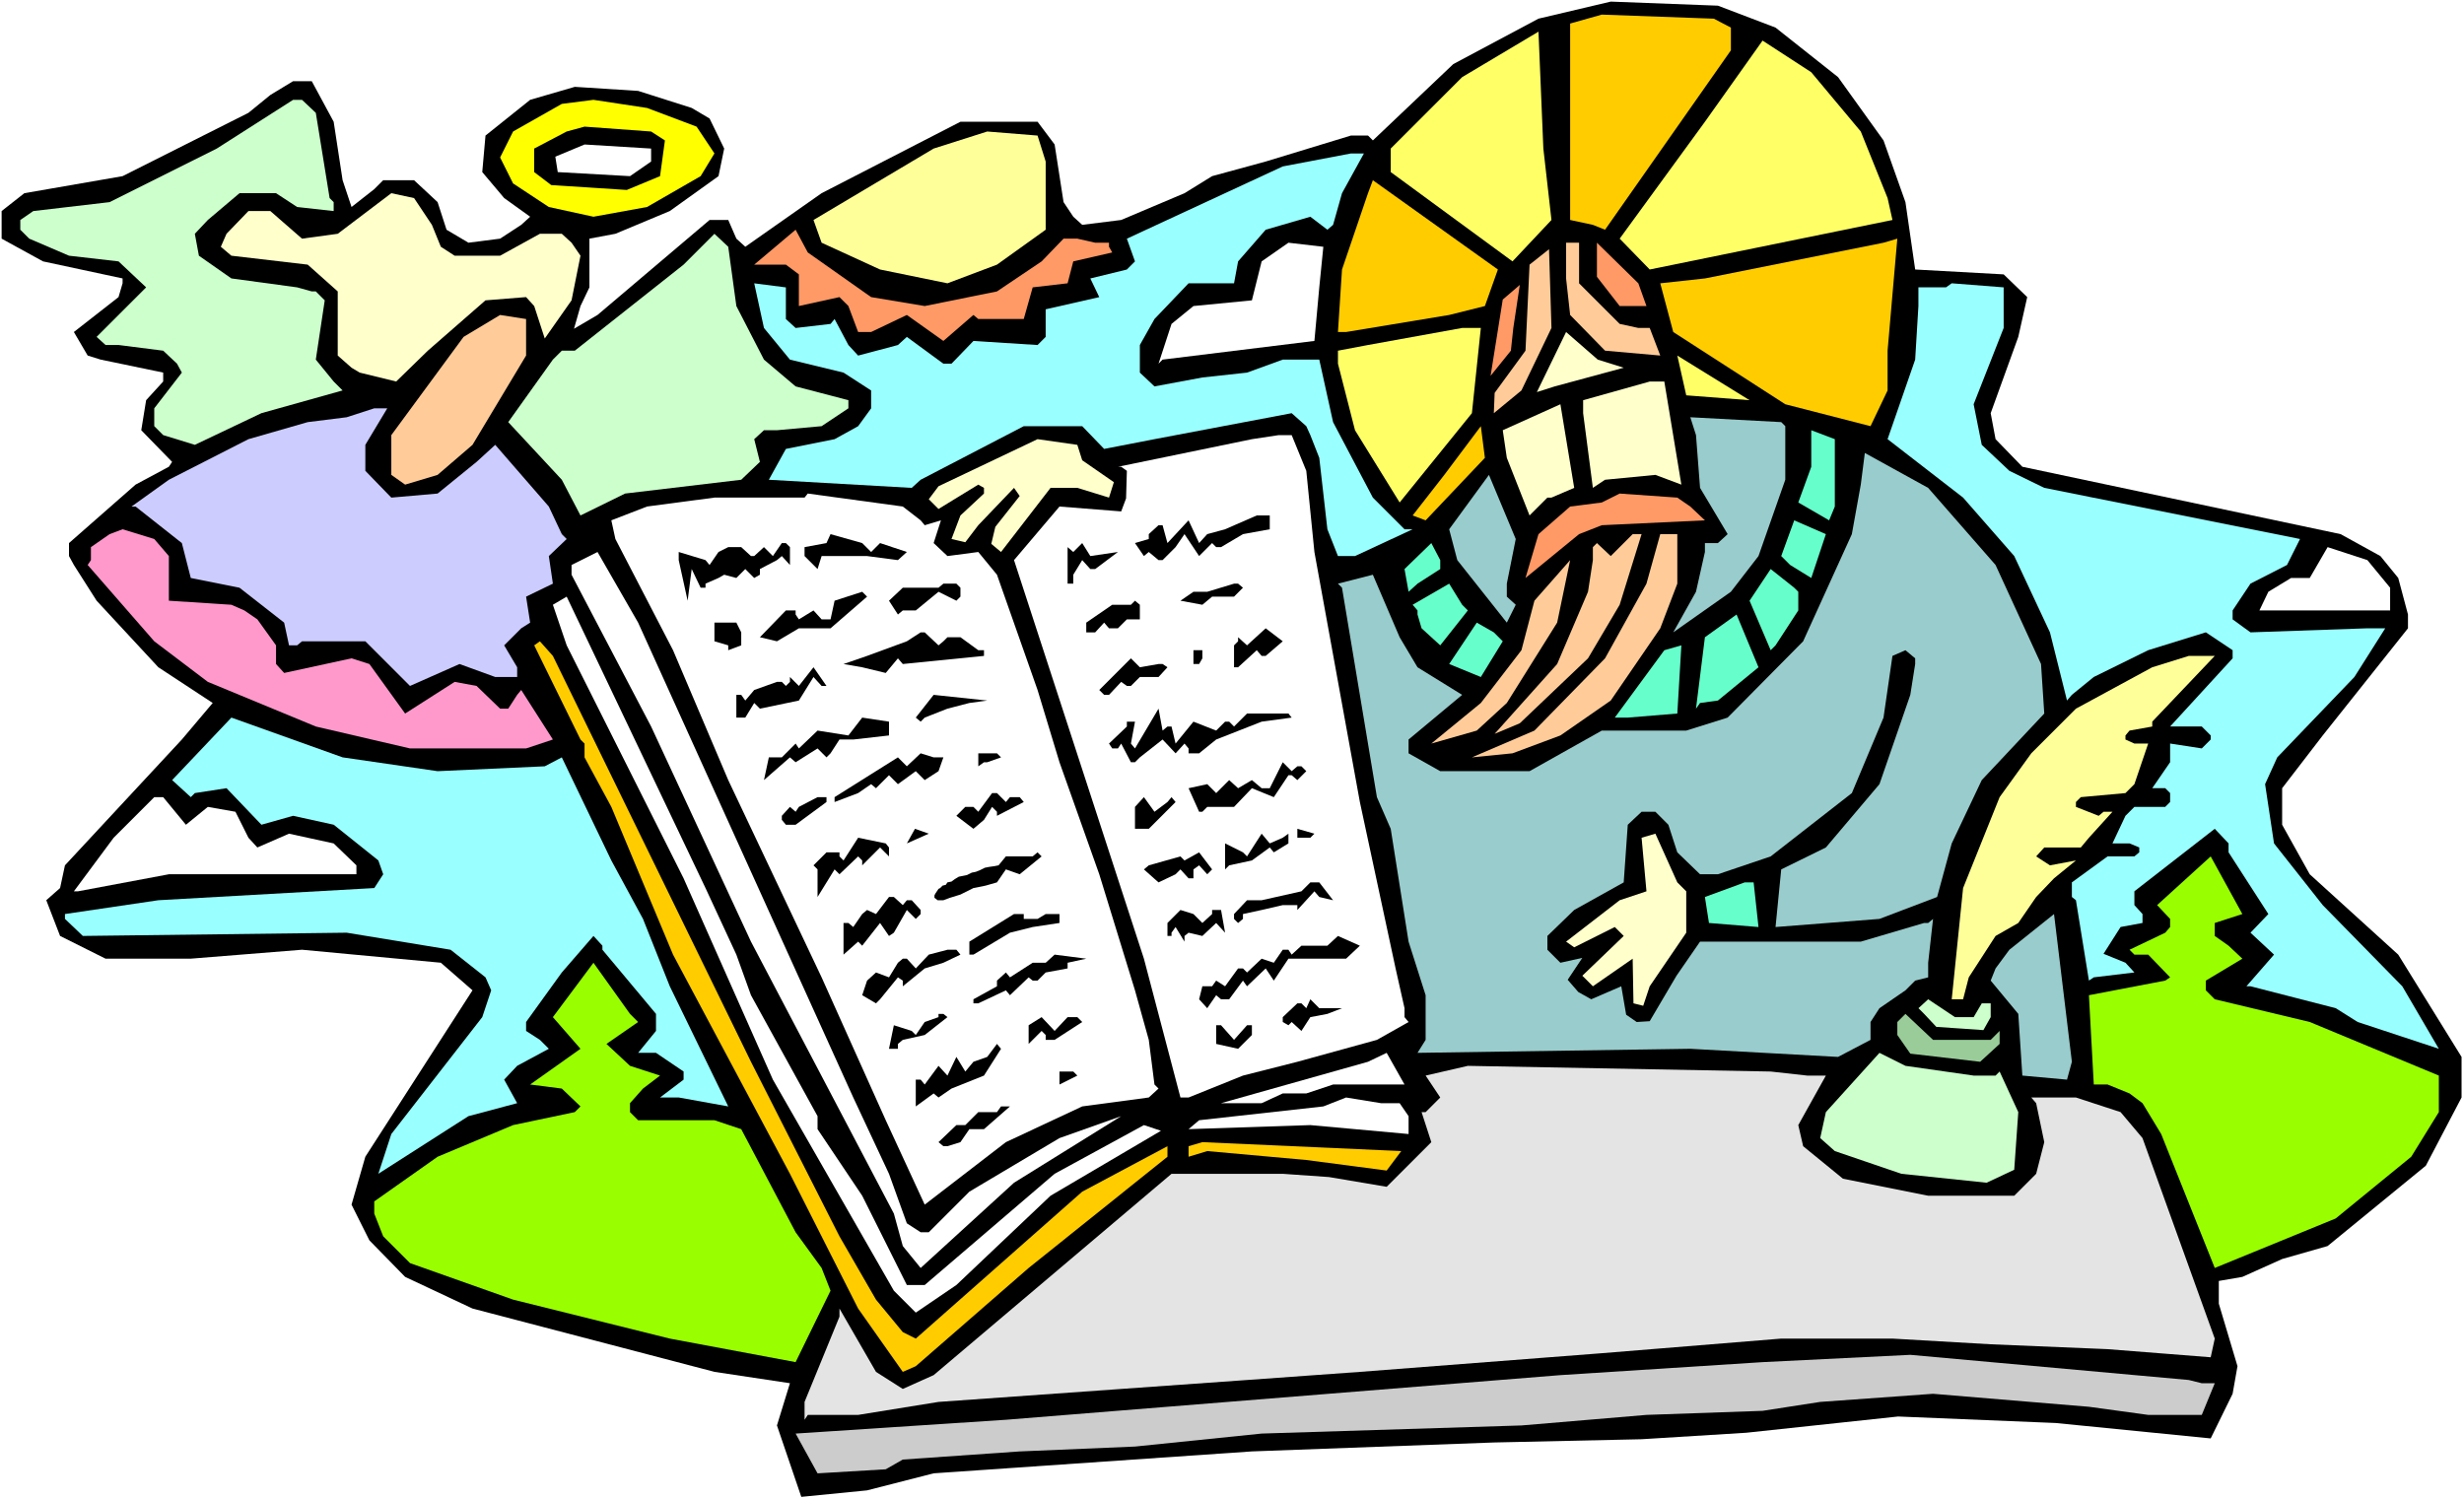 <?xml version="1.0" encoding="UTF-8" standalone="no"?>
<svg
   version="1.0"
   width="129.766mm"
   height="78.966mm"
   id="svg112"
   sodipodi:docname="Matthew 13.wmf"
   xmlns:inkscape="http://www.inkscape.org/namespaces/inkscape"
   xmlns:sodipodi="http://sodipodi.sourceforge.net/DTD/sodipodi-0.dtd"
   xmlns="http://www.w3.org/2000/svg"
   xmlns:svg="http://www.w3.org/2000/svg">
  <rect width="100%" height="100%" fill="#808080" stroke="none"/>
  <sodipodi:namedview
     id="namedview112"
     pagecolor="#ffffff"
     bordercolor="#000000"
     borderopacity="0.25"
     inkscape:showpageshadow="2"
     inkscape:pageopacity="0.0"
     inkscape:pagecheckerboard="0"
     inkscape:deskcolor="#d1d1d1"
     inkscape:document-units="mm" />
  <defs
     id="defs1">
    <pattern
       id="WMFhbasepattern"
       patternUnits="userSpaceOnUse"
       width="6"
       height="6"
       x="0"
       y="0" />
  </defs>
  <path
     style="fill:#ffffff;fill-opacity:1;fill-rule:evenodd;stroke:none"
     d="M 0,298.455 H 490.455 V 0 H 0 Z"
     id="path1" />
  <path
     style="fill:#000000;fill-opacity:1;fill-rule:evenodd;stroke:none"
     d="m 353.419,5.494 12.443,9.857 9.05,12.604 4.363,12.281 1.939,13.412 17.614,0.97 4.686,4.524 -1.778,7.918 -5.494,15.189 0.97,5.171 5.333,5.494 63.347,13.412 7.918,4.363 3.555,4.363 1.939,7.272 v 2.747 l -16.968,21.33 -8.08,10.503 v 7.272 l 5.494,9.857 17.614,15.997 12.605,20.36 v 8.079 l -7.11,13.573 -19.554,15.997 -9.05,2.585 -7.918,3.555 -4.686,0.808 v 4.524 l 3.717,12.442 -0.97,5.494 -4.363,8.887 -30.866,-3.07 -31.35,-1.293 -30.219,3.232 -20.846,1.293 -29.411,0.646 -48.157,1.777 -63.347,4.363 -13.251,3.393 -13.09,1.293 -4.848,-14.22 2.586,-8.403 -15.029,-2.262 -48.157,-12.604 -13.413,-6.302 -7.11,-7.272 -3.555,-7.11 2.747,-9.534 21.331,-33.126 -6.302,-5.494 -27.634,-2.585 -22.139,1.777 H 21.008 l -9.05,-4.524 -2.747,-7.11 2.747,-2.424 0.97,-4.524 23.27,-25.046 6.141,-7.272 -10.827,-7.11 -12.282,-13.25 -4.525,-7.11 -0.97,-1.777 v -2.585 l 13.251,-11.634 6.626,-3.555 0.646,-0.97 -6.141,-6.302 0.97,-5.979 3.394,-3.717 v -1.777 l -12.443,-2.585 -2.586,-0.808 -2.747,-4.686 8.888,-6.948 0.808,-2.747 V 55.425 L 8.565,52.032 0.323,47.507 V 42.013 L 4.848,38.458 24.402,35.065 49.45,22.461 53.813,18.906 58.338,16.159 h 3.717 l 4.363,8.079 1.778,11.634 1.778,5.332 4.525,-3.555 1.778,-1.777 h 6.141 l 4.686,4.363 1.778,5.494 4.363,2.585 6.302,-0.808 4.202,-2.747 1.778,-1.616 -5.171,-3.717 -4.363,-5.171 0.646,-7.272 8.888,-7.11 8.888,-2.585 12.605,0.808 10.666,3.393 3.555,2.101 2.909,5.979 -1.131,5.494 -9.696,6.948 -10.827,4.525 -5.171,0.97 v 9.695 l -1.778,3.717 -1.293,4.524 4.686,-2.747 22.301,-18.906 h 3.717 l 1.616,3.717 1.778,1.616 15.19,-10.665 27.634,-14.22 h 15.352 l 3.394,4.524 1.778,11.473 1.939,2.909 1.778,1.616 7.757,-0.97 12.605,-5.332 5.494,-3.393 10.666,-2.909 16.968,-5.171 h 3.394 l 0.97,0.97 15.998,-15.189 16.968,-9.049 14.382,-3.393 21.331,0.808 z"
     id="path2" />
  <path
     style="fill:#ffcc00;fill-opacity:1;fill-rule:evenodd;stroke:none"
     d="m 344.531,5.494 v 4.525 l -25.048,35.711 -2.424,-0.97 -4.525,-0.97 V 4.686 l 6.302,-1.777 22.301,0.808 z"
     id="path3" />
  <path
     style="fill:#ffff66;fill-opacity:1;fill-rule:evenodd;stroke:none"
     d="m 308.817,43.791 -7.757,8.241 -24.24,-17.775 v -4.686 l 14.221,-14.22 15.19,-9.049 0.97,23.269 z"
     id="path4" />
  <path
     style="fill:#ffff66;fill-opacity:1;fill-rule:evenodd;stroke:none"
     d="m 370.387,26.177 5.333,13.25 0.97,4.363 -48.318,9.857 -5.979,-6.14 16.968,-23.269 11.474,-16.159 9.696,6.302 z"
     id="path5" />
  <path
     style="fill:#ccffcc;fill-opacity:1;fill-rule:evenodd;stroke:none"
     d="m 62.862,22.461 2.747,16.967 0.808,0.808 v 1.777 l -7.272,-0.808 -4.202,-2.747 h -7.272 l -6.302,5.332 -2.586,2.747 0.808,4.363 6.464,4.524 13.09,1.777 2.909,0.808 h 0.808 l 1.778,1.777 -1.778,11.796 3.555,4.363 1.778,1.777 -16.16,4.525 -13.251,6.302 -6.302,-1.939 -1.778,-1.777 V 81.279 L 36.198,74.169 35.229,72.392 32.482,69.807 23.594,68.675 H 21.008 L 19.23,67.06 29.088,57.203 23.594,52.032 13.736,50.901 5.818,47.507 4.04,45.73 V 43.791 L 6.626,42.013 21.816,40.236 43.147,29.571 58.338,19.875 h 1.778 z"
     id="path6" />
  <path
     style="fill:#ffff00;fill-opacity:1;fill-rule:evenodd;stroke:none"
     d="m 138.653,25.208 3.555,5.332 -2.747,4.524 -10.666,6.14 -10.666,1.939 -8.888,-1.939 -7.11,-4.686 -2.586,-5.171 2.586,-5.171 9.696,-5.494 6.302,-0.808 10.666,1.616 z"
     id="path7" />
  <path
     style="fill:#000000;fill-opacity:1;fill-rule:evenodd;stroke:none"
     d="m 132.35,27.955 -0.97,7.11 -6.626,2.747 -15.029,-0.97 -3.394,-2.585 v -4.686 l 6.464,-3.393 3.555,-0.97 13.251,0.97 z"
     id="path8" />
  <path
     style="fill:#ffff99;fill-opacity:1;fill-rule:evenodd;stroke:none"
     d="m 208.141,32.156 v 13.574 l -9.696,6.948 -9.858,3.717 -13.413,-2.747 -11.635,-5.332 -1.616,-4.524 23.917,-14.22 10.666,-3.393 10.019,0.808 z"
     id="path9" />
  <path
     style="fill:#ffffff;fill-opacity:1;fill-rule:evenodd;stroke:none"
     d="m 129.603,32.156 -4.202,2.909 -14.382,-0.808 -0.485,-3.07 5.818,-2.424 13.251,0.808 z"
     id="path10" />
  <path
     style="fill:#99ffff;fill-opacity:1;fill-rule:evenodd;stroke:none"
     d="m 267.125,38.458 -1.778,6.302 -1.131,0.97 -3.394,-2.585 -8.888,2.585 -5.494,6.302 -0.808,4.363 h -9.05 l -6.787,7.11 -2.909,5.171 v 5.494 l 2.909,2.747 9.534,-1.777 8.888,-0.97 7.11,-2.585 h 7.272 l 2.747,12.442 7.918,15.028 6.302,6.302 h 1.616 l -11.474,5.332 h -3.394 l -2.101,-5.332 -1.616,-14.22 -1.778,-4.525 -0.808,-1.777 -2.909,-2.585 -27.31,5.171 -10.019,1.939 -4.363,-4.524 h -11.635 l -20.523,10.665 -1.778,1.616 -28.442,-1.616 3.394,-6.14 9.696,-1.939 4.686,-2.585 2.586,-3.555 v -3.555 l -5.494,-3.555 -10.666,-2.585 -5.171,-6.302 -1.939,-8.887 6.302,0.808 v 6.302 l 1.939,1.777 6.949,-0.808 0.808,-0.97 2.747,5.171 1.939,2.101 7.918,-2.101 1.778,-1.616 7.272,5.332 h 1.616 l 4.363,-4.524 12.766,0.808 1.616,-1.616 v -5.494 l 10.666,-2.424 -1.778,-3.717 7.272,-1.777 1.616,-1.616 -1.616,-4.524 31.027,-14.381 13.574,-2.585 h 2.586 z"
     id="path11" />
  <path
     style="fill:#ffcc00;fill-opacity:1;fill-rule:evenodd;stroke:none"
     d="m 295.566,60.919 -7.11,1.777 -20.523,3.393 h -1.616 l 0.808,-12.442 5.171,-15.189 0.97,-2.585 24.886,17.775 z"
     id="path12" />
  <path
     style="fill:#ffffcc;fill-opacity:1;fill-rule:evenodd;stroke:none"
     d="m 85.971,44.76 1.778,4.363 2.747,1.777 h 9.05 l 7.918,-4.363 h 4.363 l 1.939,1.777 1.778,2.585 -1.778,8.887 -5.333,7.595 -2.101,-6.464 -1.616,-1.777 -8.08,0.646 -11.474,10.019 -6.302,6.14 -7.272,-1.777 -1.616,-0.97 -2.747,-2.424 V 58.011 L 61.246,52.678 46.056,50.901 43.955,49.123 45.086,46.538 49.45,42.013 h 4.363 l 6.302,5.494 7.11,-0.97 10.666,-8.079 4.525,0.97 z"
     id="path13" />
  <path
     style="fill:#ff9966;fill-opacity:1;fill-rule:evenodd;stroke:none"
     d="m 173.397,59.142 10.666,1.777 14.382,-2.909 8.888,-5.979 4.363,-4.524 h 2.747 l 3.555,0.808 h 2.747 v 0.808 l 0.646,1.131 -7.757,1.777 -1.131,4.363 -6.949,0.808 -1.778,6.302 h -9.05 l -0.97,-0.808 -5.979,5.171 -7.272,-5.171 -7.11,3.393 h -2.586 l -1.939,-5.171 -1.778,-1.777 -8.08,1.777 v -6.302 l -2.586,-1.939 h -6.302 l 8.242,-6.948 2.424,4.525 z"
     id="path14" />
  <path
     style="fill:#ccffcc;fill-opacity:1;fill-rule:evenodd;stroke:none"
     d="m 146.571,60.919 5.494,10.665 6.302,5.332 10.504,2.747 v 1.616 l -5.333,3.555 -8.888,0.808 h -2.586 l -1.939,1.777 1.131,4.524 -3.717,3.555 -23.109,2.747 -8.888,4.363 -3.717,-7.11 -10.666,-11.473 8.888,-12.442 1.778,-1.777 h 2.586 l 21.654,-17.128 6.141,-6.14 2.747,2.585 z"
     id="path15" />
  <path
     style="fill:#ffcc00;fill-opacity:1;fill-rule:evenodd;stroke:none"
     d="m 375.72,77.724 -3.394,7.11 -16.968,-4.363 -22.301,-14.381 -2.586,-9.695 8.888,-0.97 35.552,-7.11 2.747,-0.808 -1.939,22.299 z"
     id="path16" />
  <path
     style="fill:#ffffff;fill-opacity:1;fill-rule:evenodd;stroke:none"
     d="m 262.6,57.203 -0.97,10.665 -30.219,3.717 -0.808,0.808 2.586,-7.918 4.363,-3.555 11.635,-1.131 1.939,-7.756 5.333,-3.717 6.949,0.808 z"
     id="path17" />
  <path
     style="fill:#ffcc99;fill-opacity:1;fill-rule:evenodd;stroke:none"
     d="m 314.312,56.395 8.08,8.079 3.717,0.808 h 2.262 l 2.101,5.494 -10.989,-0.97 -6.949,-7.11 -0.808,-7.272 v -7.11 h 2.586 z"
     id="path18" />
  <path
     style="fill:#ff9966;fill-opacity:1;fill-rule:evenodd;stroke:none"
     d="m 327.724,60.919 h -5.333 l -4.525,-5.817 v -6.787 l 8.242,8.079 z"
     id="path19" />
  <path
     style="fill:#ffcc99;fill-opacity:1;fill-rule:evenodd;stroke:none"
     d="m 302.838,77.724 -5.494,4.525 0.162,-4.04 6.141,-8.403 0.808,-17.128 3.878,-3.07 0.485,15.674 z"
     id="path20" />
  <path
     style="fill:#99ffff;fill-opacity:1;fill-rule:evenodd;stroke:none"
     d="m 398.828,65.282 -5.979,15.189 1.616,8.079 5.494,5.171 6.949,3.393 50.904,10.18 -2.586,5.171 -7.272,3.717 -3.555,5.332 v 1.777 l 3.555,2.585 23.27,-0.808 h 3.555 l -6.141,9.695 -15.352,15.997 -2.424,5.332 1.778,11.796 9.696,12.281 15.837,16.159 7.272,12.442 -16.16,-5.332 -4.363,-2.747 -16.968,-4.363 h -0.808 l 5.494,-6.302 -4.686,-4.363 3.555,-3.717 -7.918,-12.281 v -1.777 l -2.747,-2.909 -15.998,12.442 v 2.747 l 1.616,1.777 v 1.777 l -4.363,0.808 -3.394,5.332 4.363,1.777 1.778,1.939 -8.08,0.97 -0.97,0.646 -2.586,-15.997 -0.808,-0.646 v -2.909 l 7.11,-5.171 h 5.333 l 0.97,-0.808 v -0.97 l -1.939,-0.808 h -3.394 l 2.586,-5.494 1.778,-1.777 h 6.141 l 0.97,-0.97 v -1.777 l -0.97,-0.97 h -2.586 l 3.555,-5.171 v -3.717 l 6.302,0.97 1.778,-1.777 v -0.808 l -1.778,-1.777 h -6.302 l 12.443,-13.573 v -1.616 l -5.333,-3.555 -11.474,3.555 -10.827,5.332 -4.363,3.555 -0.97,1.131 -3.394,-13.573 -7.11,-15.189 -10.181,-11.634 -15.029,-11.634 5.494,-15.836 0.646,-10.665 v -3.717 h 5.494 l 1.131,-0.808 10.342,0.808 z"
     id="path21" />
  <path
     style="fill:#ff9966;fill-opacity:1;fill-rule:evenodd;stroke:none"
     d="m 300.737,69.807 -4.04,5.009 2.424,-15.189 3.394,-2.909 -1.293,8.564 z"
     id="path22" />
  <path
     style="fill:#ffcc99;fill-opacity:1;fill-rule:evenodd;stroke:none"
     d="m 104.717,70.776 -10.666,17.775 -6.949,5.979 -6.464,1.939 -2.747,-1.939 v -7.918 l 14.382,-19.552 7.272,-4.363 5.171,0.808 z"
     id="path23" />
  <path
     style="fill:#ffff66;fill-opacity:1;fill-rule:evenodd;stroke:none"
     d="M 292.98,82.249 278.598,100.024 269.71,85.642 266.317,72.392 V 69.807 l 5.979,-1.131 18.746,-3.393 h 3.717 z"
     id="path24" />
  <path
     style="fill:#ffffcc;fill-opacity:1;fill-rule:evenodd;stroke:none"
     d="m 323.2,73.2 -13.736,3.717 -3.555,1.131 5.818,-11.958 6.302,5.494 z"
     id="path25" />
  <path
     style="fill:#ffff66;fill-opacity:1;fill-rule:evenodd;stroke:none"
     d="m 335.643,78.694 -1.778,-7.918 14.382,8.887 z"
     id="path26" />
  <path
     style="fill:#ffffcc;fill-opacity:1;fill-rule:evenodd;stroke:none"
     d="m 334.673,96.469 -5.171,-1.939 -10.019,0.97 -2.424,1.616 -1.939,-14.866 v -2.585 l 13.251,-3.717 h 2.909 z"
     id="path27" />
  <path
     style="fill:#ffffcc;fill-opacity:1;fill-rule:evenodd;stroke:none"
     d="m 308.817,99.054 h -0.808 l -3.555,3.555 -4.525,-11.473 -0.808,-5.494 11.474,-5.171 2.747,16.644 z"
     id="path28" />
  <path
     style="fill:#ccccff;fill-opacity:1;fill-rule:evenodd;stroke:none"
     d="m 72.72,88.551 v 5.171 l 5.171,5.332 9.211,-0.808 7.757,-6.302 3.717,-3.393 10.666,12.281 2.586,5.494 0.97,0.97 -3.555,3.393 0.808,5.494 -5.333,2.585 0.808,5.171 -1.778,1.131 -3.394,3.393 2.586,4.363 v 1.939 h -4.363 l -7.11,-2.585 -9.858,4.363 -8.888,-8.887 H 60.115 l -0.97,0.808 h -1.616 l -0.97,-4.524 -8.888,-6.948 -9.696,-1.939 -1.778,-6.948 -9.211,-7.272 H 26.179 l 7.434,-5.332 15.837,-8.079 11.797,-3.393 7.757,-0.97 5.494,-1.777 h 2.586 z"
     id="path29" />
  <path
     style="fill:#99cccc;fill-opacity:1;fill-rule:evenodd;stroke:none"
     d="m 355.358,84.834 v 10.665 l -5.333,15.189 -5.494,7.11 -11.474,8.079 4.525,-8.079 1.778,-7.918 v -1.777 h 2.586 l 1.939,-1.777 -5.494,-9.211 -0.808,-10.503 -1.131,-3.555 18.099,0.97 z"
     id="path30" />
  <path
     style="fill:#ffcc00;fill-opacity:1;fill-rule:evenodd;stroke:none"
     d="m 283.769,103.579 -2.586,-0.97 6.302,-8.079 7.272,-9.695 0.808,6.302 z"
     id="path31" />
  <path
     style="fill:#66ffcc;fill-opacity:1;fill-rule:evenodd;stroke:none"
     d="m 365.216,100.832 -1.131,2.747 -6.141,-3.555 2.586,-7.11 v -7.272 l 4.686,1.777 z"
     id="path32" />
  <path
     style="fill:#ffffff;fill-opacity:1;fill-rule:evenodd;stroke:none"
     d="m 260.014,93.722 1.616,16.159 9.05,49.77 7.11,33.126 1.778,7.918 v 1.777 l 0.808,0.97 -6.302,3.555 -15.837,4.363 -10.827,2.747 -10.827,4.363 h -1.616 l -7.272,-27.632 -25.856,-79.34 9.05,-10.665 12.282,0.97 0.97,-2.585 0.162,-5.494 -1.131,-0.808 h -0.646 l 26.664,-5.494 5.333,-0.808 h 2.586 z"
     id="path33" />
  <path
     style="fill:#ffffcc;fill-opacity:1;fill-rule:evenodd;stroke:none"
     d="m 215.413,91.621 6.302,4.363 -0.97,3.07 -6.302,-1.939 h -5.333 l -9.858,12.766 -1.939,-1.616 0.808,-3.393 4.848,-6.14 -1.131,-1.616 -7.11,7.433 -2.586,3.393 -2.747,-0.646 1.778,-4.686 4.686,-4.363 v -1.131 l -1.131,-0.646 -7.918,4.848 -1.939,-1.939 1.939,-2.585 19.715,-9.372 7.918,1.131 z"
     id="path34" />
  <path
     style="fill:#99cccc;fill-opacity:1;fill-rule:evenodd;stroke:none"
     d="m 397.212,112.466 9.05,19.714 0.646,9.857 -12.443,13.25 -5.979,12.604 -2.909,10.665 -11.474,4.363 -20.685,1.616 1.131,-11.473 8.888,-4.363 10.666,-12.604 6.141,-17.775 0.97,-6.14 v -1.131 l -1.939,-1.616 -2.586,1.131 -1.778,12.281 -6.302,15.028 -16.16,12.604 -10.504,3.555 h -3.555 l -4.525,-4.363 -1.778,-5.494 -2.586,-2.585 h -2.747 l -2.747,2.585 -0.808,11.473 -9.858,5.494 -5.333,5.171 v 2.747 l 2.586,2.585 4.363,-0.97 -2.909,4.363 2.101,2.424 2.586,1.454 5.979,-2.585 0.97,5.656 2.101,1.454 2.586,-0.162 5.333,-9.049 4.686,-6.787 h 31.997 l 12.605,-3.717 h 0.808 l 0.97,-0.808 -0.97,8.726 v 2.909 l -2.586,0.646 -1.939,1.939 -5.171,3.555 -1.778,2.747 v 3.555 l -6.464,3.393 -29.411,-1.616 -54.298,0.808 1.616,-2.585 v -8.887 l -3.394,-10.665 -3.555,-22.461 -2.747,-6.302 -6.949,-41.69 -0.808,-0.808 6.949,-1.777 5.333,12.442 3.555,5.979 8.888,5.494 -10.666,8.887 v 2.747 l 6.302,3.555 h 17.776 l 14.382,-8.079 h 16.806 l 8.242,-2.585 15.029,-15.189 9.696,-21.33 1.778,-9.857 0.808,-6.302 12.605,6.948 z"
     id="path35" />
  <path
     style="fill:#99cccc;fill-opacity:1;fill-rule:evenodd;stroke:none"
     d="m 299.929,116.183 v 2.585 l 1.778,1.616 -1.778,3.555 -9.858,-12.442 -1.616,-6.14 7.918,-10.826 5.333,12.766 z"
     id="path36" />
  <path
     style="fill:#ffffff;fill-opacity:1;fill-rule:evenodd;stroke:none"
     d="m 183.254,103.579 0.808,0.97 3.232,-0.97 -1.454,4.524 2.747,2.585 6.141,-0.808 1.131,-0.97 -1.131,0.97 3.717,4.524 8.08,22.946 4.363,14.381 7.918,22.299 7.11,23.107 2.747,9.857 1.131,8.887 0.808,0.808 -1.939,1.777 -13.251,1.777 -15.19,7.11 -16.16,12.442 -7.757,-16.805 -12.766,-28.44 -18.584,-39.266 -10.989,-25.854 -11.474,-22.138 -0.808,-3.717 7.11,-2.747 13.413,-1.777 h 17.938 l 0.646,-0.808 18.907,2.585 z"
     id="path37" />
  <path
     style="fill:#ff9966;fill-opacity:1;fill-rule:evenodd;stroke:none"
     d="m 336.451,100.832 2.909,2.747 -20.523,0.97 -4.525,1.777 -10.666,8.726 2.586,-8.726 6.302,-5.494 6.302,-0.808 3.555,-1.777 11.474,0.808 z"
     id="path38" />
  <path
     style="fill:#000000;fill-opacity:1;fill-rule:evenodd;stroke:none"
     d="m 252.742,105.356 -5.333,0.97 -4.363,2.585 h -0.97 l -0.808,-0.808 -2.586,2.585 -2.909,-4.363 -1.778,2.585 -2.586,2.585 h -0.808 l -1.939,-1.616 -0.97,0.808 -1.778,-2.585 2.747,-0.808 v -0.97 l 1.939,-1.777 h 0.808 l 0.97,3.555 4.202,-4.524 2.101,4.524 1.616,-1.777 3.555,-0.97 6.302,-2.747 h 2.586 z"
     id="path39" />
  <path
     style="fill:#66ffcc;fill-opacity:1;fill-rule:evenodd;stroke:none"
     d="m 360.529,115.052 -4.202,-2.585 -1.778,-1.777 2.586,-7.11 6.302,2.747 z"
     id="path40" />
  <path
     style="fill:#ff99cc;fill-opacity:1;fill-rule:evenodd;stroke:none"
     d="m 33.613,110.689 v 8.887 l 12.443,0.808 2.586,1.131 2.586,1.777 3.717,5.171 v 3.717 l 1.616,1.777 13.413,-2.909 3.555,1.131 7.11,9.857 9.858,-6.302 4.363,0.808 4.686,4.524 h 1.616 l 1.778,-2.747 0.808,-0.97 6.302,9.857 -5.333,1.777 H 81.608 l -18.746,-4.363 -21.493,-8.887 -10.666,-8.079 -13.251,-15.189 0.646,-0.97 v -2.585 l 3.717,-2.585 2.586,-0.97 6.302,1.939 z"
     id="path41" />
  <path
     style="fill:#000000;fill-opacity:1;fill-rule:evenodd;stroke:none"
     d="m 173.397,109.881 1.778,-1.777 5.333,1.777 -1.778,1.616 -6.141,-0.808 h -9.05 l -0.808,2.585 -2.586,-2.585 v -1.777 l 4.363,-0.808 0.808,-1.777 6.302,1.777 z"
     id="path42" />
  <path
     style="fill:#ffcc99;fill-opacity:1;fill-rule:evenodd;stroke:none"
     d="m 322.392,120.384 -6.302,10.665 -13.574,12.927 -5.01,2.101 12.443,-13.897 6.141,-14.381 0.97,-6.302 v -2.585 l 0.808,-0.808 2.747,2.585 4.363,-4.363 h 1.778 z"
     id="path43" />
  <path
     style="fill:#ffcc99;fill-opacity:1;fill-rule:evenodd;stroke:none"
     d="m 333.865,116.183 -3.394,8.887 -9.858,14.381 -10.019,6.948 -9.534,3.555 -8.08,0.808 12.443,-5.332 14.059,-14.381 8.242,-14.866 2.747,-9.857 h 3.394 z"
     id="path44" />
  <path
     style="fill:#000000;fill-opacity:1;fill-rule:evenodd;stroke:none"
     d="m 157.237,108.911 v 3.555 l -1.616,-1.777 -0.97,0.808 -3.394,1.777 v 1.131 l -1.131,0.646 -1.778,-1.777 -1.778,1.777 -2.424,-0.646 -1.131,0.646 -2.586,1.131 v 0.808 h -0.97 l -1.778,-3.717 -0.808,6.302 -1.778,-8.079 v -1.616 l 5.333,1.616 0.808,0.97 1.778,-2.585 1.939,-0.97 h 2.586 l 1.939,1.777 h 0.646 l 1.939,-1.777 1.778,1.777 1.778,-2.585 h 0.808 z"
     id="path45" />
  <path
     style="fill:#000000;fill-opacity:1;fill-rule:evenodd;stroke:none"
     d="m 222.523,109.881 -4.525,3.393 h -0.97 l -1.616,-1.777 -1.778,2.909 v 1.777 h -1.131 v -7.272 l 1.131,0.97 1.778,-1.777 1.616,2.585 z"
     id="path46" />
  <path
     style="fill:#66ffcc;fill-opacity:1;fill-rule:evenodd;stroke:none"
     d="m 286.678,113.274 -4.525,2.909 -1.778,1.616 -0.808,-4.524 5.333,-5.171 1.778,3.393 z"
     id="path47" />
  <path
     style="fill:#ffffff;fill-opacity:1;fill-rule:evenodd;stroke:none"
     d="m 475.75,116.991 v 4.524 h -26.018 l 1.778,-3.717 4.525,-2.747 h 3.717 l 3.555,-6.14 7.918,2.585 z"
     id="path48" />
  <path
     style="fill:#ffffff;fill-opacity:1;fill-rule:evenodd;stroke:none"
     d="m 169.841,218.469 7.11,15.189 3.555,9.857 2.747,1.777 h 1.616 l 8.08,-8.079 17.938,-10.665 12.282,-4.363 -21.331,13.25 -18.584,16.967 -3.555,-4.363 -1.778,-6.464 -28.442,-54.132 -19.877,-42.821 -15.837,-30.217 v -1.939 l 5.171,-2.585 8.08,14.058 z"
     id="path49" />
  <path
     style="fill:#ffcc99;fill-opacity:1;fill-rule:evenodd;stroke:none"
     d="m 299.929,139.936 -5.979,5.494 -9.05,2.585 9.858,-8.079 8.08,-10.503 2.586,-9.857 7.11,-8.079 -2.586,12.442 z"
     id="path50" />
  <path
     style="fill:#66ffcc;fill-opacity:1;fill-rule:evenodd;stroke:none"
     d="m 357.944,117.799 v 3.717 l -4.525,6.948 -0.97,0.97 -4.202,-9.857 4.202,-6.302 4.686,3.717 z"
     id="path51" />
  <path
     style="fill:#000000;fill-opacity:1;fill-rule:evenodd;stroke:none"
     d="m 191.173,116.991 v 1.777 l -0.808,0.808 -3.555,-1.777 -4.525,3.717 H 179.699 l -0.97,0.808 -1.778,-2.747 2.747,-2.585 h 7.11 l 0.97,-0.808 h 2.586 z"
     id="path52" />
  <path
     style="fill:#000000;fill-opacity:1;fill-rule:evenodd;stroke:none"
     d="m 247.409,116.991 -1.778,1.777 h -4.363 l -1.939,1.616 -4.363,-0.808 2.586,-1.777 h 2.747 l 5.333,-1.616 h 0.808 z"
     id="path53" />
  <path
     style="fill:#66ffcc;fill-opacity:1;fill-rule:evenodd;stroke:none"
     d="m 292.172,121.515 -5.494,6.948 -3.717,-3.393 -0.808,-2.747 v -0.808 l -0.97,-1.131 7.272,-4.201 2.586,4.201 z"
     id="path54" />
  <path
     style="fill:#000000;fill-opacity:1;fill-rule:evenodd;stroke:none"
     d="m 165.317,125.07 h -6.302 l -4.363,2.585 -3.394,-0.808 5.171,-5.332 h 1.939 v 0.808 l 0.646,0.97 2.909,-1.777 1.616,1.777 h 1.778 l 0.808,-3.717 5.494,-1.777 0.97,0.97 z"
     id="path55" />
  <path
     style="fill:#ffffff;fill-opacity:1;fill-rule:evenodd;stroke:none"
     d="m 146.571,190.029 2.909,8.079 13.251,24.077 v 2.585 l 8.888,13.25 8.888,17.775 h 3.555 l 25.856,-22.138 17.776,-9.695 3.394,1.131 -21.978,12.927 -18.746,17.775 -8.08,5.494 -4.363,-4.363 -24.078,-42.013 -17.776,-40.074 -23.27,-46.376 -2.747,-8.079 2.747,-1.616 27.634,58.011 z"
     id="path56" />
  <path
     style="fill:#000000;fill-opacity:1;fill-rule:evenodd;stroke:none"
     d="m 226.886,123.293 h -2.586 l -1.778,1.777 h -1.778 l -0.97,-1.131 -1.778,1.939 h -1.778 V 123.939 l 5.171,-3.555 h 3.717 l 0.808,-0.808 0.97,0.808 z"
     id="path57" />
  <path
     style="fill:#66ffcc;fill-opacity:1;fill-rule:evenodd;stroke:none"
     d="m 341.945,139.452 -3.555,0.485 -0.808,1.131 1.778,-14.22 6.302,-4.524 4.363,10.503 z"
     id="path58" />
  <path
     style="fill:#000000;fill-opacity:1;fill-rule:evenodd;stroke:none"
     d="m 147.541,125.878 v 2.585 l -2.586,0.97 v -0.97 l -2.747,-0.808 V 123.939 h 4.363 z"
     id="path59" />
  <path
     style="fill:#66ffcc;fill-opacity:1;fill-rule:evenodd;stroke:none"
     d="m 299.121,127.656 -4.363,7.11 -6.302,-2.585 5.494,-8.241 3.394,1.939 z"
     id="path60" />
  <path
     style="fill:#000000;fill-opacity:1;fill-rule:evenodd;stroke:none"
     d="m 251.934,130.564 h -0.808 l -0.97,-1.131 -3.717,3.393 h -0.808 v -4.363 l 0.808,-0.808 v -0.808 l 1.778,1.616 3.717,-3.393 3.394,2.585 z"
     id="path61" />
  <path
     style="fill:#000000;fill-opacity:1;fill-rule:evenodd;stroke:none"
     d="m 186.809,128.464 0.97,-0.808 0.808,-0.808 h 2.586 l 3.555,2.585 h 1.131 v 1.131 l -16.16,1.616 -0.97,-1.131 -2.424,2.909 -4.686,-1.131 -3.717,-0.646 4.686,-1.616 7.918,-2.909 2.747,-1.777 h 0.808 z"
     id="path62" />
  <path
     style="fill:#ffcc00;fill-opacity:1;fill-rule:evenodd;stroke:none"
     d="m 149.48,211.359 17.614,34.742 7.272,12.604 5.333,6.464 2.586,1.293 33.128,-29.248 16.968,-9.049 v 2.101 l -27.634,22.138 -22.462,19.552 -2.586,1.131 -8.888,-12.604 -13.574,-26.824 -23.27,-43.629 -12.282,-29.409 -5.333,-9.857 v -2.747 l -0.808,-0.808 -9.211,-18.744 1.131,-0.808 2.586,2.909 z"
     id="path63" />
  <path
     style="fill:#66ffcc;fill-opacity:1;fill-rule:evenodd;stroke:none"
     d="m 324.008,142.845 h -2.586 l 9.858,-13.412 3.394,-0.97 -0.808,13.573 z"
     id="path64" />
  <path
     style="fill:#000000;fill-opacity:1;fill-rule:evenodd;stroke:none"
     d="m 239.329,131.049 -0.646,1.131 h -1.131 v -2.747 h 1.778 z"
     id="path65" />
  <path
     style="fill:#ffff99;fill-opacity:1;fill-rule:evenodd;stroke:none"
     d="m 428.401,143.653 v 0.97 l -4.525,0.808 -0.808,0.97 v 0.808 l 1.778,0.808 h 2.747 l -2.747,8.079 -1.778,1.777 -8.888,0.808 -0.97,0.97 v 0.97 l 4.525,1.777 0.97,-0.808 h 1.778 l -4.686,5.171 -1.616,1.939 h -7.272 l -1.616,1.777 2.747,1.777 5.171,-0.97 -4.363,3.555 -3.555,3.717 -3.555,5.171 -4.525,2.585 -5.333,8.241 -1.131,4.363 h -2.262 l 2.262,-22.138 7.272,-18.098 6.302,-8.726 8.888,-8.887 15.19,-8.241 7.272,-2.262 h 5.171 z"
     id="path66" />
  <path
     style="fill:#000000;fill-opacity:1;fill-rule:evenodd;stroke:none"
     d="m 230.603,132.18 h 0.808 l 0.97,0.646 -1.778,1.939 h -3.717 l -1.778,1.777 h -0.808 l -1.131,-0.808 -2.424,2.585 h -0.97 l -0.97,-0.97 6.302,-6.302 1.778,1.777 z"
     id="path67" />
  <path
     style="fill:#000000;fill-opacity:1;fill-rule:evenodd;stroke:none"
     d="m 163.539,136.543 -1.616,-1.777 -2.909,4.686 -7.757,1.616 -1.131,-1.131 -1.778,2.909 h -1.778 v -4.525 h 0.97 l 0.808,1.131 1.778,-2.101 4.525,-1.616 h 0.97 l 0.808,0.808 0.808,-0.808 v -0.97 l 1.778,1.777 2.909,-3.717 2.586,3.717 z"
     id="path68" />
  <path
     style="fill:#000000;fill-opacity:1;fill-rule:evenodd;stroke:none"
     d="m 192.95,139.936 -4.363,1.131 -4.525,1.777 -0.808,0.808 -0.97,-0.808 3.555,-4.525 10.666,1.131 z"
     id="path69" />
  <path
     style="fill:#000000;fill-opacity:1;fill-rule:evenodd;stroke:none"
     d="m 232.381,144.622 h 0.808 l 0.808,3.393 3.555,-4.363 4.525,1.777 1.778,-1.777 h 0.808 l 0.97,0.97 2.586,-2.585 h 8.242 l 0.646,0.808 -5.979,0.808 -9.05,3.555 -3.394,2.747 h -2.101 v -0.97 l -0.808,-0.97 -1.778,1.939 -2.586,-2.747 -4.525,3.555 -0.97,0.97 h -0.808 l -1.939,-3.717 -0.646,0.97 h -1.131 l -0.646,-0.97 3.555,-3.393 v -0.97 h 1.616 l -0.808,4.363 0.808,0.97 4.686,-7.918 0.808,4.363 z"
     id="path70" />
  <path
     style="fill:#99ffff;fill-opacity:1;fill-rule:evenodd;stroke:none"
     d="m 87.102,153.51 21.331,-0.97 3.394,-1.777 9.858,20.522 6.302,11.634 5.333,13.412 11.635,23.915 -9.858,-1.777 h -3.717 l 4.686,-3.555 v -1.616 l -5.494,-3.717 h -3.555 l 3.555,-4.363 v -3.393 l -10.666,-12.766 v -0.808 l -1.778,-1.939 -6.302,7.272 -7.11,9.857 v 1.777 l 2.747,1.777 1.778,1.777 -6.302,3.393 -2.586,2.747 2.586,4.686 -9.696,2.585 -17.938,11.473 2.586,-7.918 18.099,-23.269 1.778,-5.332 -1.131,-2.585 -6.949,-5.494 -20.685,-3.393 -52.52,0.646 -3.555,-3.393 v -0.97 l 18.584,-2.747 42.986,-2.424 1.778,-2.747 -0.97,-2.747 -8.888,-7.11 -8.08,-1.777 -6.302,1.777 -6.949,-7.272 -6.302,0.97 -0.808,0.808 -3.717,-3.393 11.797,-12.442 22.139,7.918 z"
     id="path71" />
  <path
     style="fill:#000000;fill-opacity:1;fill-rule:evenodd;stroke:none"
     d="m 176.952,146.4 -7.11,0.808 h -2.747 l -1.778,2.747 -0.808,0.808 -1.778,-1.777 -4.363,2.747 -1.131,-0.97 -5.171,4.524 0.97,-4.524 h 2.586 l 2.747,-2.747 0.646,0.97 3.717,-3.555 6.141,0.97 2.747,-3.555 5.333,0.808 z"
     id="path72" />
  <path
     style="fill:#000000;fill-opacity:1;fill-rule:evenodd;stroke:none"
     d="m 187.779,150.763 -0.97,2.747 -2.747,1.777 -1.778,-1.777 -3.555,2.585 -1.778,-1.777 -2.586,2.585 -0.97,-0.808 -2.586,1.777 -4.686,1.777 v -0.97 l 12.605,-7.918 1.778,1.777 2.747,-2.585 2.586,0.808 z"
     id="path73" />
  <path
     style="fill:#000000;fill-opacity:1;fill-rule:evenodd;stroke:none"
     d="m 199.253,150.763 -2.747,0.97 h -0.646 l -1.131,0.808 v -2.585 h 3.717 z"
     id="path74" />
  <path
     style="fill:#000000;fill-opacity:1;fill-rule:evenodd;stroke:none"
     d="m 258.237,152.54 h 0.808 l 0.97,0.97 -1.778,1.777 -1.131,-0.97 h -0.646 l -2.909,4.363 -4.363,-1.777 -3.555,3.717 h -5.333 l -0.97,0.97 h -0.646 l -2.101,-4.686 3.717,-0.808 1.778,1.777 2.586,-2.585 1.778,1.616 2.747,-1.616 1.939,1.616 h 1.616 l 2.586,-5.171 1.778,1.777 z"
     id="path75" />
  <path
     style="fill:#000000;fill-opacity:1;fill-rule:evenodd;stroke:none"
     d="m 200.222,159.65 0.808,-0.97 h 1.939 l 0.808,0.97 -5.333,2.747 v -0.808 l -0.97,-0.97 -1.616,2.585 -2.101,1.777 -3.394,-2.585 1.778,-1.777 h 1.616 l 0.97,0.97 2.747,-3.717 h 0.97 z"
     id="path76" />
  <path
     style="fill:#ffffff;fill-opacity:1;fill-rule:evenodd;stroke:none"
     d="m 37.006,164.175 4.363,-3.555 5.494,0.97 2.586,5.171 1.778,1.939 6.302,-2.747 8.888,1.939 4.525,4.363 v 1.777 H 33.613 l -18.099,3.393 h -0.808 l 7.918,-10.665 8.08,-8.079 h 1.778 z"
     id="path77" />
  <path
     style="fill:#000000;fill-opacity:1;fill-rule:evenodd;stroke:none"
     d="m 164.509,159.65 -6.141,4.524 h -1.939 l -0.808,-0.97 v -0.808 l 1.616,-1.777 1.131,0.97 0.646,-0.97 3.717,-1.939 h 1.778 z"
     id="path78" />
  <path
     style="fill:#000000;fill-opacity:1;fill-rule:evenodd;stroke:none"
     d="m 232.381,159.65 0.808,-0.97 0.808,0.97 -5.333,5.332 h -2.747 v -4.363 l 1.778,-1.939 2.101,2.909 z"
     id="path79" />
  <path
     style="fill:#000000;fill-opacity:1;fill-rule:evenodd;stroke:none"
     d="m 180.507,167.891 1.616,-2.909 2.747,0.97 z"
     id="path80" />
  <path
     style="fill:#000000;fill-opacity:1;fill-rule:evenodd;stroke:none"
     d="m 260.822,166.76 h -2.586 v -1.777 l 3.394,0.97 z"
     id="path81" />
  <path
     style="fill:#000000;fill-opacity:1;fill-rule:evenodd;stroke:none"
     d="m 255.328,166.76 1.131,-0.808 v 1.939 l -2.909,1.777 -0.808,-0.97 -3.555,2.585 -4.525,0.97 -0.808,0.808 v -5.171 l 3.555,1.777 0.808,0.808 2.909,-4.524 1.616,1.939 z"
     id="path82" />
  <path
     style="fill:#ffffcc;fill-opacity:1;fill-rule:evenodd;stroke:none"
     d="m 333.865,175.648 1.778,1.777 v 8.241 l -7.272,10.665 -1.293,3.878 -1.939,-0.485 -0.162,-8.887 -7.918,5.494 -2.101,-2.101 8.242,-7.918 -1.778,-1.777 -8.08,4.04 -1.616,-1.131 10.666,-8.241 5.333,-1.777 -0.97,-10.665 2.747,-0.808 z"
     id="path83" />
  <path
     style="fill:#000000;fill-opacity:1;fill-rule:evenodd;stroke:none"
     d="m 176.952,168.699 v 1.777 l -1.778,-1.777 -3.555,3.555 v -0.97 l -0.808,-0.808 -3.717,3.555 -0.97,-0.97 -3.394,5.494 v -5.494 l -0.808,-0.808 2.586,-2.585 h 2.586 v 0.808 l 0.808,0.808 2.909,-4.524 5.494,1.131 z"
     id="path84" />
  <path
     style="fill:#000000;fill-opacity:1;fill-rule:evenodd;stroke:none"
     d="m 202.969,174.032 -2.747,-0.97 -1.778,2.585 -2.262,0.646 -2.424,0.485 -2.586,1.293 -2.101,0.646 -1.293,0.485 h -1.131 l -0.646,-0.485 V 178.233 l 0.162,-0.323 0.646,-0.97 0.323,-0.162 0.485,-0.485 0.646,-0.162 0.323,-0.485 0.808,-0.162 0.646,-0.485 0.808,-0.485 0.808,-0.162 0.808,-0.162 0.97,-0.485 0.808,-0.162 0.808,-0.323 0.97,-0.485 0.808,-0.162 1.131,-0.162 0.808,-0.162 1.454,-1.777 h 5.333 l 0.97,-0.808 0.808,0.808 z"
     id="path85" />
  <path
     style="fill:#000000;fill-opacity:1;fill-rule:evenodd;stroke:none"
     d="m 240.299,174.032 -1.616,-1.777 -1.131,0.808 v 1.777 h -0.97 l -1.616,-1.777 -0.97,0.97 -3.394,1.616 -2.909,-2.585 0.97,-0.808 6.302,-1.777 0.808,0.808 2.909,-1.616 2.586,3.393 z"
     id="path86" />
  <path
     style="fill:#99ff00;fill-opacity:1;fill-rule:evenodd;stroke:none"
     d="m 440.844,183.727 v 2.585 l 2.747,1.939 2.747,2.585 -7.272,4.363 v 1.939 l 1.778,1.777 18.907,4.524 25.694,10.665 v 7.272 l -5.494,8.887 -15.029,12.281 -24.078,9.857 -10.666,-26.662 -3.717,-6.14 -2.586,-1.939 -4.363,-1.777 h -2.747 l -0.97,-17.775 15.19,-2.909 0.97,-0.646 -4.363,-4.524 h -2.747 l -0.97,-0.97 7.11,-3.393 0.97,-1.131 v -1.616 l -2.586,-2.747 10.666,-9.695 6.302,11.473 z"
     id="path87" />
  <path
     style="fill:#000000;fill-opacity:1;fill-rule:evenodd;stroke:none"
     d="m 265.347,179.203 -2.747,-0.646 -0.97,-1.131 -3.394,3.717 v -0.97 h -2.909 l -4.202,0.97 -3.717,0.808 v 0.97 l -0.97,0.808 -0.808,-0.808 v -0.97 l 2.586,-2.747 h 2.909 l 7.918,-1.777 1.778,-1.777 h 1.778 z"
     id="path88" />
  <path
     style="fill:#66ffcc;fill-opacity:1;fill-rule:evenodd;stroke:none"
     d="m 350.025,184.535 -9.858,-0.808 -0.808,-5.171 7.918,-2.909 h 1.778 z"
     id="path89" />
  <path
     style="fill:#000000;fill-opacity:1;fill-rule:evenodd;stroke:none"
     d="m 179.699,180.172 0.808,-0.97 h 0.97 l 1.778,1.939 v 0.808 l -0.97,0.97 -1.778,-1.777 -2.586,4.524 -0.97,0.646 -1.778,-2.585 -3.555,4.524 -0.808,-0.808 -2.909,2.585 v -6.302 h 0.97 l 0.97,0.808 1.778,-2.585 0.97,-0.808 1.778,0.808 2.586,-3.393 h 0.97 z"
     id="path90" />
  <path
     style="fill:#000000;fill-opacity:1;fill-rule:evenodd;stroke:none"
     d="m 239.329,183.727 1.939,-1.777 v -0.808 h 1.778 l 0.808,4.524 -1.778,-1.939 -2.747,2.585 -2.747,-0.646 -0.808,0.646 v 1.131 l -1.778,-2.909 -0.808,1.131 v 0.646 h -0.808 v -2.585 l 2.586,-2.585 2.586,0.808 z"
     id="path91" />
  <path
     style="fill:#000000;fill-opacity:1;fill-rule:evenodd;stroke:none"
     d="m 203.777,182.919 h 2.747 l 1.616,-0.97 h 2.747 v 1.777 l -5.333,0.808 -4.525,1.131 -7.272,4.363 h -0.808 v -2.585 l 8.888,-5.494 h 1.939 z"
     id="path92" />
  <path
     style="fill:#99cccc;fill-opacity:1;fill-rule:evenodd;stroke:none"
     d="m 411.433,214.914 -8.888,-0.808 -0.808,-12.281 -5.494,-6.625 0.97,-2.424 2.747,-3.717 8.888,-7.11 3.555,29.409 z"
     id="path93" />
  <path
     style="fill:#000000;fill-opacity:1;fill-rule:evenodd;stroke:none"
     d="m 267.933,190.837 h -11.474 l -2.909,4.363 -1.616,-2.424 -3.717,3.555 -0.808,-1.131 -2.747,3.717 h -1.616 l -0.97,-0.808 -1.778,2.585 -1.616,-1.777 0.646,-2.585 h 1.939 l 0.808,-1.131 1.778,1.131 2.586,-3.555 h 0.97 l 0.808,0.808 2.909,-2.747 2.424,0.808 1.778,-2.585 h 1.131 l 0.646,0.97 1.939,-1.777 h 5.171 l 2.101,-1.939 4.363,1.939 z"
     id="path94" />
  <path
     style="fill:#000000;fill-opacity:1;fill-rule:evenodd;stroke:none"
     d="m 191.173,190.029 -3.394,1.616 -3.717,1.131 -4.363,3.555 v -1.131 l -0.97,-0.646 -3.555,4.363 -0.808,0.808 -2.747,-1.616 0.97,-2.909 1.778,-1.616 2.586,0.97 1.778,-2.909 0.97,-0.808 h 0.808 l 1.778,1.939 2.586,-2.747 3.717,-0.97 h 1.778 z"
     id="path95" />
  <path
     style="fill:#000000;fill-opacity:1;fill-rule:evenodd;stroke:none"
     d="m 212.504,191.645 v 1.131 l -4.363,0.808 -1.616,1.616 h -0.97 l -0.808,-0.646 -3.717,3.555 -0.808,-0.97 -5.494,2.585 h -0.97 v -0.808 l 4.686,-2.585 v -1.131 l 1.778,-1.616 0.808,0.97 4.525,-2.909 h 2.586 l 1.778,-1.616 6.302,0.808 z"
     id="path96" />
  <path
     style="fill:#99ff00;fill-opacity:1;fill-rule:evenodd;stroke:none"
     d="m 127.017,203.441 -6.302,4.363 4.686,4.363 5.979,1.939 -3.394,2.585 -2.586,2.909 v 1.777 l 1.616,1.616 h 15.19 l 5.333,1.777 10.827,20.522 5.171,7.11 1.778,4.524 -6.949,14.22 -25.048,-4.686 -31.189,-7.756 -20.523,-7.272 -5.333,-5.332 -1.778,-4.524 v -2.424 l 12.605,-8.887 15.029,-6.302 12.282,-2.585 1.131,-1.131 -3.717,-3.555 -6.302,-0.808 10.019,-7.11 -5.494,-6.302 8.08,-10.826 7.272,10.18 z"
     id="path97" />
  <path
     style="fill:#000000;fill-opacity:1;fill-rule:evenodd;stroke:none"
     d="m 267.125,200.694 -2.909,1.131 -3.394,0.646 -1.778,2.747 -1.939,-1.777 -0.646,0.646 -1.131,-0.646 v -0.97 l 2.909,-2.747 h 0.808 l 0.97,0.97 0.808,-1.777 1.778,1.777 z"
     id="path98" />
  <path
     style="fill:#ccffcc;fill-opacity:1;fill-rule:evenodd;stroke:none"
     d="m 392.849,202.471 1.616,-2.747 h 1.778 v 2.747 l -1.454,2.585 -9.373,-0.646 -2.424,-2.585 -1.131,-1.131 1.939,-1.777 5.333,3.555 z"
     id="path99" />
  <path
     style="fill:#000000;fill-opacity:1;fill-rule:evenodd;stroke:none"
     d="m 188.587,202.471 -4.525,3.555 -4.363,0.97 -0.97,0.808 v 0.97 h -1.778 l 0.97,-4.686 3.555,1.131 0.808,0.808 1.778,-2.585 2.747,-0.97 v -0.646 h 0.97 z"
     id="path100" />
  <path
     style="fill:#99cc99;fill-opacity:1;fill-rule:evenodd;stroke:none"
     d="m 396.243,206.996 1.778,-1.777 v 2.585 l -3.878,3.555 -13.898,-1.616 -2.586,-3.717 v -2.585 l 1.616,-1.616 5.494,5.171 z"
     id="path101" />
  <path
     style="fill:#000000;fill-opacity:1;fill-rule:evenodd;stroke:none"
     d="m 212.504,202.471 h 1.939 l 0.97,0.97 -5.494,3.555 h -1.778 v -0.97 l -0.808,-0.808 -2.586,2.585 v -3.717 l 2.586,-1.616 2.586,2.747 z"
     id="path102" />
  <path
     style="fill:#000000;fill-opacity:1;fill-rule:evenodd;stroke:none"
     d="m 245.632,206.996 2.586,-2.909 h 0.97 v 1.939 l -2.747,2.747 -4.363,-0.97 v -3.717 h 0.97 z"
     id="path103" />
  <path
     style="fill:#000000;fill-opacity:1;fill-rule:evenodd;stroke:none"
     d="m 195.859,214.106 -6.464,2.585 -2.586,1.777 -0.97,-0.808 -3.555,2.585 v -5.332 h 0.97 l 0.808,0.97 2.747,-3.717 1.778,1.939 1.778,-3.717 1.778,2.909 1.616,-1.939 2.747,-0.97 1.939,-2.585 0.808,0.97 z"
     id="path104" />
  <path
     style="fill:#ffffff;fill-opacity:1;fill-rule:evenodd;stroke:none"
     d="m 265.347,215.883 -5.333,1.777 h -4.686 l -4.202,1.939 h -8.08 l 29.25,-8.241 3.717,-1.777 3.555,6.302 z"
     id="path105" />
  <path
     style="fill:#ccffcc;fill-opacity:1;fill-rule:evenodd;stroke:none"
     d="m 392.849,214.106 h 4.363 l 0.808,-0.808 3.717,8.079 -0.808,11.473 -5.494,2.585 -16.968,-1.777 -13.251,-4.524 -2.909,-2.585 1.131,-5.171 10.666,-11.796 5.171,2.585 z"
     id="path106" />
  <path
     style="fill:#e4e4e4;fill-opacity:1;fill-rule:evenodd;stroke:none"
     d="m 359.721,214.106 h 3.717 l -5.494,9.857 0.97,4.201 7.918,6.464 16.968,3.393 h 17.13 l 4.363,-4.363 1.616,-6.302 -1.616,-7.756 -0.97,-1.131 h 8.888 l 8.888,2.909 4.363,5.171 14.382,39.913 -0.808,3.717 -20.523,-1.616 -23.27,-0.97 -19.554,-1.131 H 354.55 l -35.714,2.909 -48.157,3.717 -22.462,1.616 -61.408,4.363 -15.998,2.585 h -10.019 l -0.646,0.97 v -3.555 l 6.949,-16.967 v -1.616 l 7.272,12.604 5.333,3.393 6.141,-2.747 47.349,-40.074 h 22.139 l 9.211,0.646 11.474,1.939 8.888,-8.887 -1.939,-5.979 h 0.808 l 2.909,-2.909 -2.909,-4.363 8.403,-1.939 60.277,1.131 z"
     id="path107" />
  <path
     style="fill:#000000;fill-opacity:1;fill-rule:evenodd;stroke:none"
     d="m 214.443,214.106 -3.555,1.777 v -2.585 h 2.747 z"
     id="path108" />
  <path
     style="fill:#ffffff;fill-opacity:1;fill-rule:evenodd;stroke:none"
     d="m 278.598,219.6 1.778,2.585 v 3.555 l -19.554,-1.777 -24.24,0.808 2.101,-1.777 24.725,-2.747 4.525,-1.777 6.949,1.131 z"
     id="path109" />
  <path
     style="fill:#000000;fill-opacity:1;fill-rule:evenodd;stroke:none"
     d="m 195.859,224.771 h -2.909 l -1.778,2.585 -2.586,0.808 h -0.808 l -0.97,-0.808 3.555,-3.393 h 1.778 l 2.586,-2.585 h 3.717 l 0.808,-1.131 h 1.778 z"
     id="path110" />
  <path
     style="fill:#ffcc00;fill-opacity:1;fill-rule:evenodd;stroke:none"
     d="m 276.012,233.012 -15.998,-2.101 -19.715,-1.777 -3.717,1.131 v -2.101 l 2.747,-0.808 39.592,1.777 z"
     id="path111" />
  <path
     style="fill:#cccccc;fill-opacity:1;fill-rule:evenodd;stroke:none"
     d="m 435.673,274.702 2.586,0.646 h 2.586 l -2.586,6.302 h -10.666 l -11.797,-1.616 -31.027,-2.585 -22.462,1.616 -11.474,1.777 -23.109,0.808 -24.886,2.101 -51.712,1.616 -25.21,2.585 -22.947,0.97 -23.27,1.616 -3.394,1.939 -13.574,0.808 -4.363,-7.918 41.854,-2.747 110.373,-8.887 40.238,-2.585 29.411,-1.454 z"
     id="path112" />
</svg>
